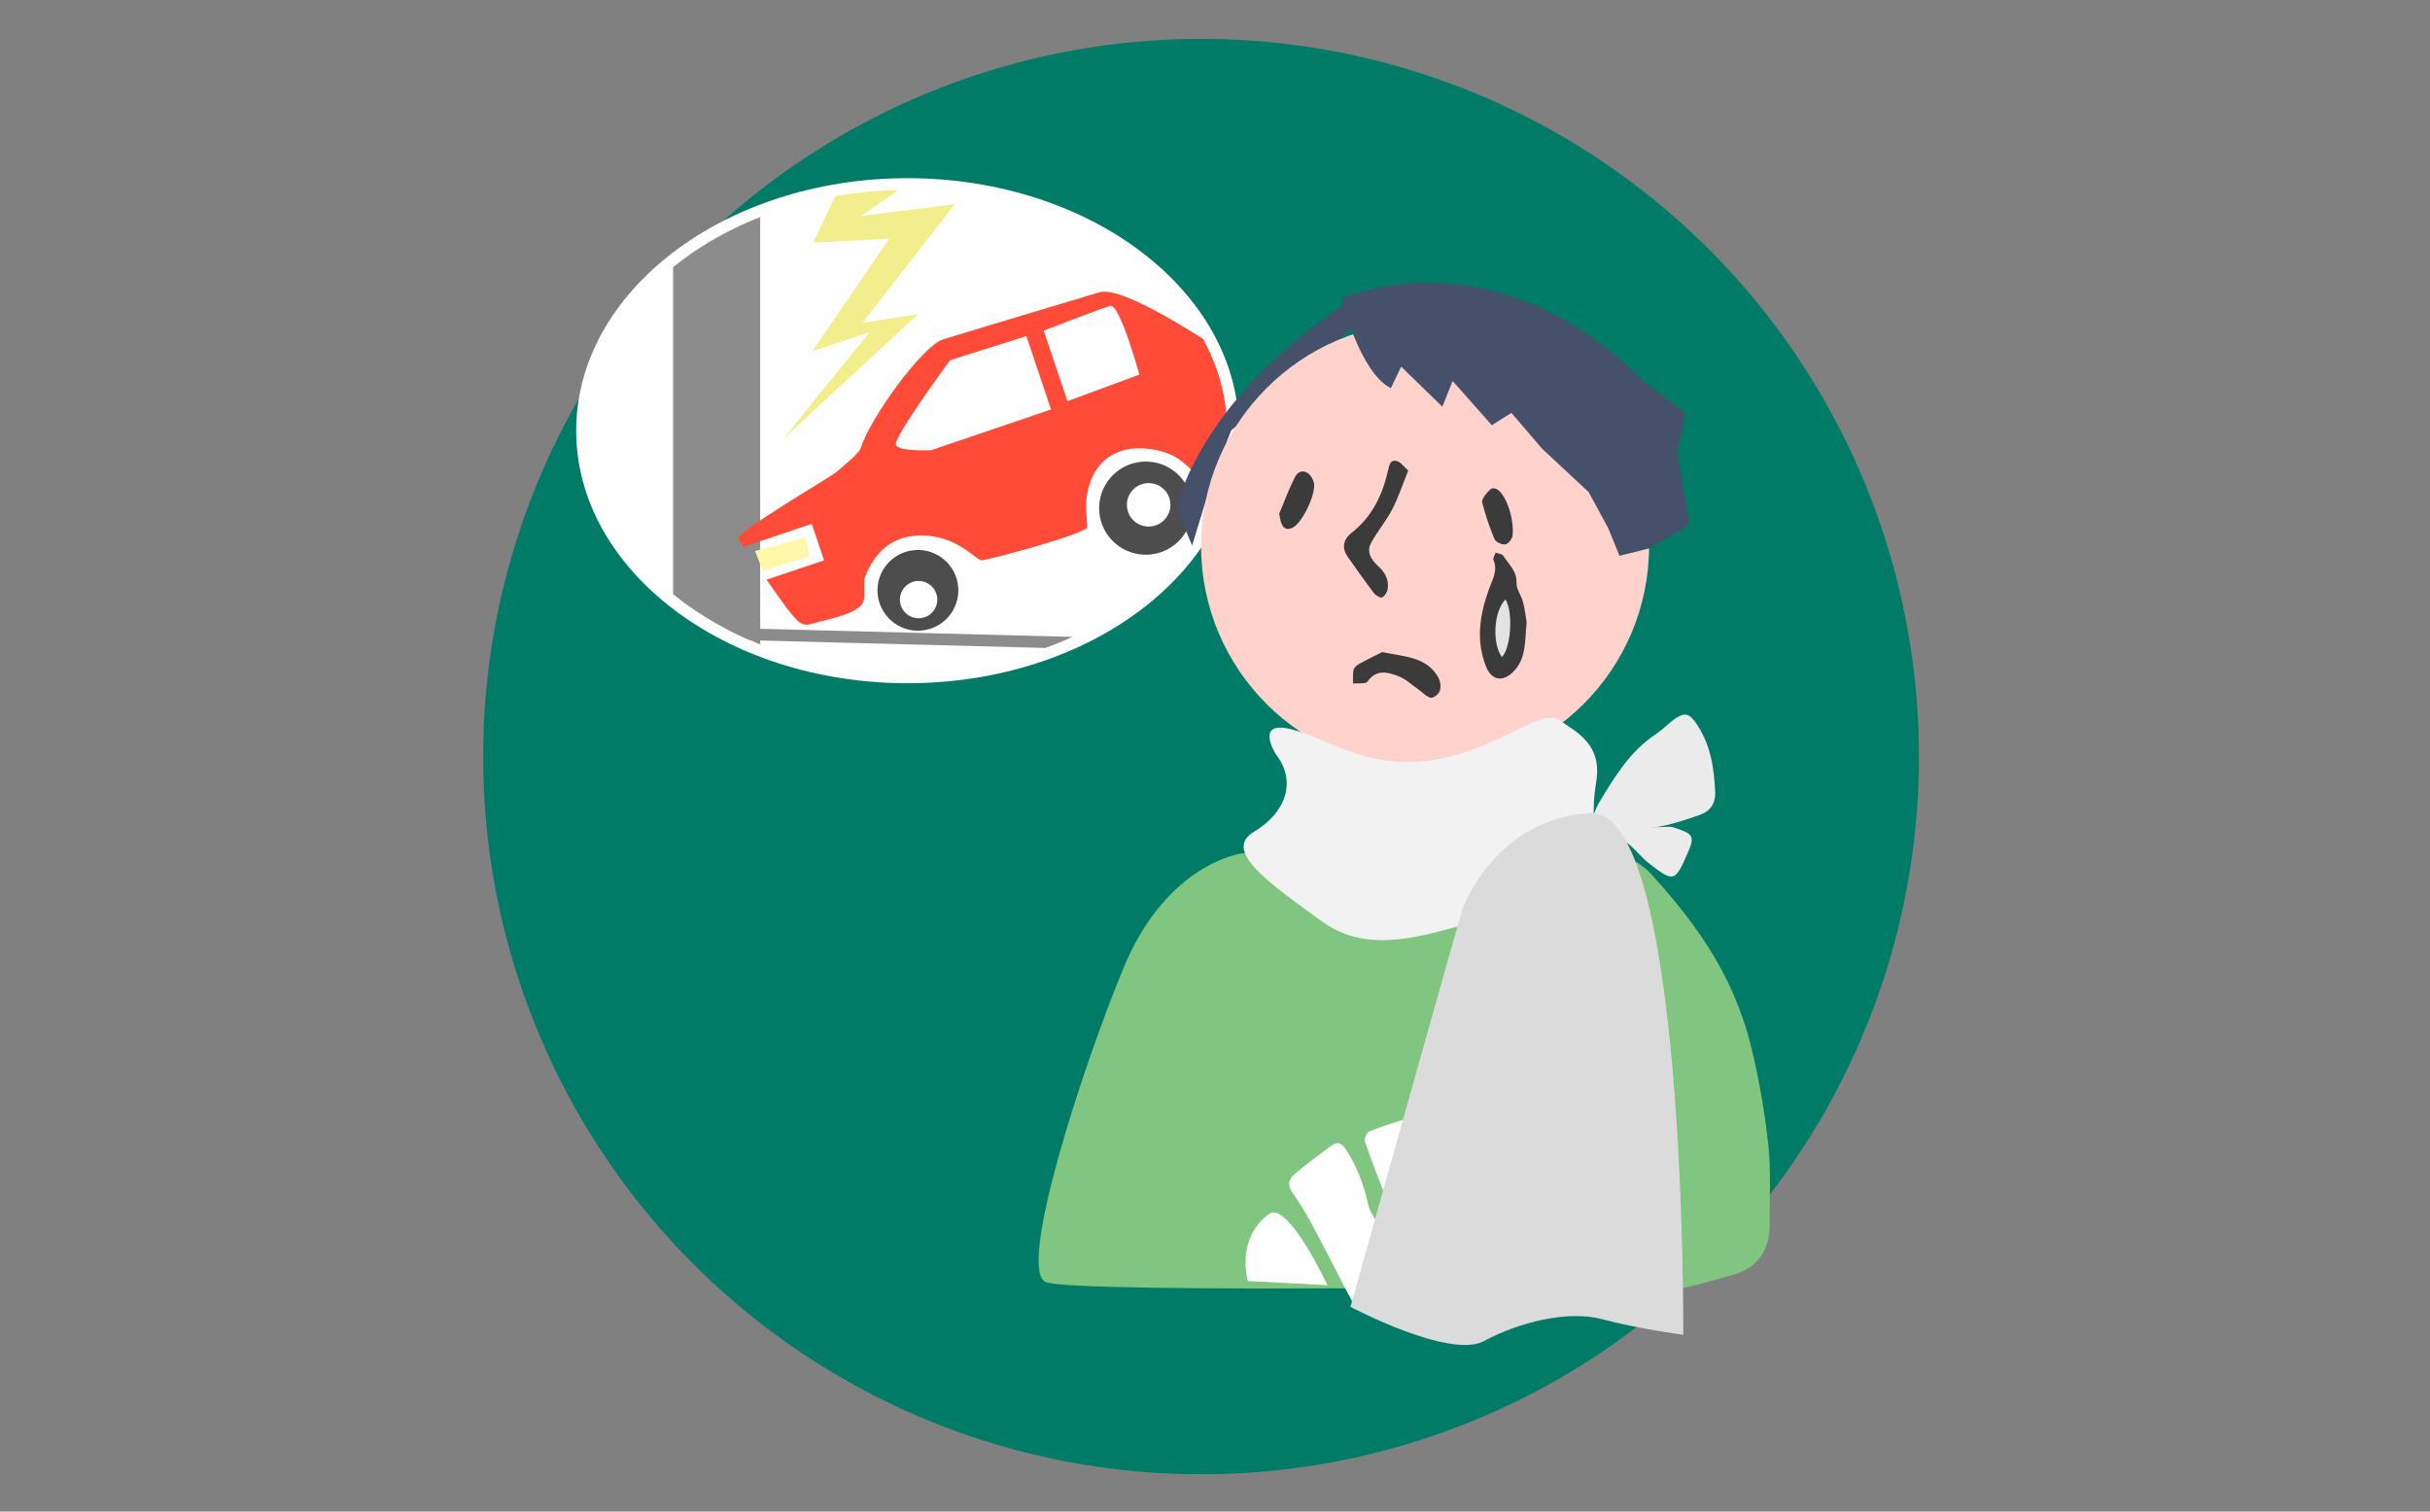 <?xml version="1.0" encoding="utf-8"?>
<!-- Generator: Adobe Illustrator 16.0.0, SVG Export Plug-In . SVG Version: 6.00 Build 0)  -->
<!DOCTYPE svg PUBLIC "-//W3C//DTD SVG 1.1//EN" "http://www.w3.org/Graphics/SVG/1.1/DTD/svg11.dtd">
<svg version="1.1" xmlns="http://www.w3.org/2000/svg" xmlns:xlink="http://www.w3.org/1999/xlink" x="0px" y="0px" width="450px"
	 height="280px" viewBox="0 0 450 280" enable-background="new 0 0 450 280" xml:space="preserve">
<rect x="0" y="0" width="450" height="280" fill="#808080" stroke="none"/>
<g id="Layer_2">
	<circle fill="#007B68" cx="222.417" cy="140.147" r="132.946"/>
</g>
<g id="Layer_4" display="none">
	<g display="inline">
		<path fill-rule="evenodd" clip-rule="evenodd" fill="#BFBFBF" d="M293.801,87.073c2.544-0.648,4.731-2.022,5.743-4.104
			c1.127-2.317,0.609-5.22-1.424-6.843c-3.236-2.583-7.558-0.541-11.257-1.265c-3.436-0.674-6.458,1.902-6.368,5.465
			C280.644,86.34,288.115,88.52,293.801,87.073z"/>
		<path fill-rule="evenodd" clip-rule="evenodd" fill="#BFBFBF" d="M297.836,52.559c-2.538-1.589-8.083-2.349-12.447-1.714
			c-2.072,0.301-3.879,0.918-4.971,1.909c-3.485,3.165-3.254,11.379,2.002,12.804c4.134,1.121,13.193,2.498,16.517-0.947
			C301.653,61.795,301.259,54.704,297.836,52.559z"/>
		<path fill-rule="evenodd" clip-rule="evenodd" fill="#BFBFBF" d="M284.386,45.237c5.889,1.094,11.547-0.855,13.74-6.796
			c1.274-3.453,0.738-7.526-3.804-9.214c-4.159-1.546-8.381-1.938-12.713-1.108c-3.279,0.627-5.207,4.861-5.416,8.931
			c-0.146,2.835,0.543,5.592,2.189,6.992C279.298,44.819,283.171,45.011,284.386,45.237z"/>
		<path fill-rule="evenodd" clip-rule="evenodd" fill="#BFBFBF" d="M157.344,156.519c-1.064-0.098-2.062-0.153-3.212-0.611
			c-2.875-1.144-4.461-1.917-7.59-1.716c-3.738,0.242-3.674,6.348-3.873,9.11c-0.271,3.799,0.446,7.701,4.427,9.198
			c3.158,1.188,7.036-0.213,9.629-2.09c3.465-2.512,3.268-5.029,4.432-8.711c0.946-2.988,0.738-4.429-2.393-4.999
			C158.268,156.608,157.799,156.561,157.344,156.519z"/>
		<path fill-rule="evenodd" clip-rule="evenodd" fill="#BFBFBF" d="M167.818,140.182c1.079-5.144-3.166-4.598-6.361-6.098
			c-3.352-1.574-5.33-3.941-8.887-0.296c-2.794,2.873-3.983,6.48-3.776,10.513c0.192,3.762,2.098,7.533,5.553,8.266
			c0.792,0.169,1.666,0.178,2.621-0.014C162.169,151.525,166.774,145.155,167.818,140.182z"/>
		<path fill-rule="evenodd" clip-rule="evenodd" fill="#BFBFBF" d="M163.304,91.089c-2.604,0.454-7.688-0.933-9.144,2.072
			c-1.253,2.587,1.314,7.961,2.501,10.397c2.706,5.542,10.039,4.735,14.198,1.479c3.442-2.69,3.622-6.578,3.973-10.532
			c-0.036-0.639-0.058-1.385-0.117-2.131c-0.303-3.724-1.697-4.496-5.192-3.13C167.512,90.032,165.423,90.72,163.304,91.089z"/>
		<path fill-rule="evenodd" clip-rule="evenodd" fill="#BFBFBF" d="M322.687,45.789c1.353,0.537,2.229-0.334,2.816-1.359
			c0.843-1.465,1.479-3.045,2.283-4.533c0.938-1.729,1.958-3.411,3.201-5.556c0.887-0.703,0.978,1.527,1.027,2.048
			c2.934,30.159,2.976,60.82,2.11,91.083c-0.32,11.244-0.498,22.45-0.404,33.699c0.013,1.708,0.304,5.62,0.304,7.329
			c-0.191,0.024-0.381,0.044-0.573,0.066c-1.069-1.375-2.417-4.976-3.507-6.332c-1.069-1.329-2.595-1.755-3.543-0.93
			c-1.221,1.061-0.852,2.213-0.112,3.429c1.342,2.202,2.663,4.418,3.955,6.649c1.199,2.067,2.719,4.359,4.646,5.81
			c0.888,0.667,1.88,0.576,2.867,0.079c2.457-1.234,4.173-3.533,5.689-5.749c1.528-2.235,3.405-4.471,4.679-6.853
			c0.734-1.376,0.103-3.309-1.195-3.896c-1.196-0.545-2.797,0.131-3.467,1.573c-0.796,1.7-3.461,5.008-4.096,6.582
			c-0.276-0.058-0.55-0.117-0.826-0.18c0-34.458,1.468-65.65,0.068-100.093c-0.42-10.348-1.204-22.589-1.69-32.933
			c-0.068-1.427,0.68-1.789,1.678-0.793c0.17,0.171,5.682,9.074,6.29,9.479c1.163,0.776,1.958,1.21,2.757,0
			c0.766-1.163,0.216-1.711-0.572-3.429c-3.049-6.653-9.939-14.323-10.891-15.184c-1.127-1.025-2.635-0.349-3.959,0.17
			C328.643,27.37,316.651,43.394,322.687,45.789z"/>
		<path fill-rule="evenodd" clip-rule="evenodd" fill="#BFBFBF" d="M296.101,96.132c-5.2,0.876-10.886-3.059-13.435,3.434
			c-1.135,2.892-2.034,7.954,0.291,10.434c3.833,4.086,16.652,3.062,18.699-2.536c0.557-1.516,0.844-3.269,0.791-4.941
			C302.331,98.751,300.489,95.392,296.101,96.132z"/>
		<path fill-rule="evenodd" clip-rule="evenodd" fill="#BFBFBF" d="M298.733,172.583c-4.077,0.594-12.836-0.997-13.615,4.785
			c-0.453,3.345,2.28,8.277,5.479,9.528c4.3,1.677,11.703,1.887,14.779-2.206c1.121-1.488,1.927-4.403,1.854-7.076
			c-0.059-2.18-0.706-4.197-2.243-5.143C303.261,171.407,300.558,172.317,298.733,172.583z"/>
		<path fill-rule="evenodd" clip-rule="evenodd" fill="#BFBFBF" d="M296.324,137.677c2.862-1.074,5.141-3.125,5.656-6.326
			c0.471-2.927,1.044-7.824-2.386-9.021c-3.033-1.058-6.198,0.863-9.285,0.479c-2.341-0.292-4.788-2.779-6.777-0.561
			c-3.412,3.796-3.368,12.961,1.63,15.208C288.241,138.836,292.74,139.026,296.324,137.677z"/>
		<path fill-rule="evenodd" clip-rule="evenodd" fill="#BFBFBF" d="M293.356,146.724c-3.929,0.479-8.051-2.062-9.713,2.801
			c-1.319,3.854-0.779,9.997,2.349,12.827c1.92,1.736,4.182,2.189,6.477,1.91c3.264-0.397,6.599-2.277,9.118-4.063
			c3.453-2.446,4.324-6.699,2.444-10.458C301.716,145.099,297.703,146.192,293.356,146.724z"/>
		<path fill-rule="evenodd" clip-rule="evenodd" fill="#BFBFBF" d="M153.954,47.061c0.138,0.002,0.281-0.003,0.427-0.015
			c2.661-0.21,6.587-2.648,8.252-4.325c2.44-2.457,4.539-8.391,1.93-11.318c-3.178-3.566-6.509-3.833-11.027-4.331
			c-2.028-0.224-7.032-0.767-8.899,0.021c-1.93,0.816-3.141,4.24-3.276,6.151C140.88,40.077,146.946,46.938,153.954,47.061z"/>
		<path fill-rule="evenodd" clip-rule="evenodd" fill="#BFBFBF" d="M122.638,170.196c0.165-1.919-5.087-1.393-4.964-1.398
			c0.223-0.529,9.628-13.447,12.27-19.295c10.258-22.716,13.612-49.78,9.169-74.16c-2.197-12.059-6.247-23.227-10.402-34.699
			c-0.255-0.705-1.571-3.644-0.988-4.065c-0.082,0.059,8.263,5.847,8.263,5.847c2.559-3.872-9.167-12.791-9.167-12.791
			c-5.524-3.955-8.936,3.073-10.867,7.639c-0.827,1.956-1.87,14.26,1.044,9.864c2.792-4.213,5.267-9.667,5.437-9.236
			c3.438,8.726,6.722,19.347,9.051,28.831c2.482,10.111,4.151,20.552,4.132,30.984c-0.01,6-0.501,11.984-1.651,17.879
			c-1.57,8.04-4.063,19.251-6.666,27.031c-2.306,6.896-11.107,19.568-13.063,22.47c-0.793-1.058-1.427-4.769-3.173-5.288
			c-1.746-0.521-3.685,15.222-3.332,15.346C112.226,176.739,122.737,171.851,122.638,170.196z"/>
		<path fill-rule="evenodd" clip-rule="evenodd" fill="#BFBFBF" d="M134.895,177.817c-1.063,1.518-1.525,3.126-1.521,4.709
			c0.016,7.311,9.96,14.033,16.211,8.229c2.179-2.031,4.193-3.998,5.005-6.952c0.224-0.812,0.75-1.546,0.93-2.362
			c0.264-1.193,0.783-2.596,0.396-3.608c-0.552-1.439-2.198-1.814-3.685-1.41c-3.623,0.983-6.8,0.53-9.573-2.228
			C140.604,172.151,136.016,176.221,134.895,177.817z"/>
		<path fill-rule="evenodd" clip-rule="evenodd" fill="#BFBFBF" d="M351.469,195.08c-0.819-2.116-2.036-3.949-3.519-5.659
			c-1.928-2.228-5.181-4.675-7.951-5.606c-2.667-0.897-12.898,2.974-15.684,4.506c-3.724,2.051-6.86,4.942-10.431,7.226
			c-5.776,3.691-11.064,2.775-17.452,2.037c-6.692-0.772-11.921-1.783-17.961-4.959c-5.882-3.092-12.768-6.085-19.442-3.593
			c-19.52,7.287-4.281,35.115-1.411,48.018c3.582,16.114,20.105,18.728,31.936,8.052c7.286-6.577,19.809,1.766,25.433,7.022
			c12.394,11.59,24.433-5.756,29.462-15.437c4.35-8.371,7.597-17.937,8.363-27.363C353.191,204.655,353.186,199.514,351.469,195.08z
			 M272.795,230.756c-3.275-1.95-4.365-7.781-4.538-12.157c-0.043-1.094-0.03-2.096,0.023-2.925
			c0.241-3.868,1.915-8.312,6.146-9.335c7.101-1.718,10.276,8.461,10.532,13.692C285.195,224.856,278.064,233.897,272.795,230.756z
			 M331.476,222.955c-1.15,3.054-3.34,6.58-6.209,8.301c-1.09,0.652-2.401,0.922-3.701,0.83c-2.46-0.176-4.876-1.648-5.647-4.271
			c-1.727-5.873,0.928-19.605,9.144-19.704C333.521,208.01,333.705,217.051,331.476,222.955z"/>
		<path fill-rule="evenodd" clip-rule="evenodd" fill="#BFBFBF" d="M162.358,67.971c-1.876,0.913-3.815,1.694-5.739,2.5
			c-2.555,1.068-4.593,1.21-5.141,4.232c-0.391,2.162,0.333,4.808,1.118,6.809c2.807,7.154,10.729,5.377,15.451,0.668
			c2.06-2.053,3.03-4.632,3.689-7.078c-0.152-1.47-0.123-2.679-0.418-3.804C170.437,67.96,165.775,66.307,162.358,67.971z"/>
		<path fill-rule="evenodd" clip-rule="evenodd" fill="#BFBFBF" d="M170.043,125.982c1.594-2.73,2.542-5.732,2.53-8.979
			c-0.015-3.351-1.392-4.916-4.779-4.992c-1.793-0.044-3.593,0.137-5.521,0.224c-3.758,0.17-4.767,1.226-5.899,4.74
			c-1.105,3.425-2.461,7.437,0.324,10.459C160.041,131.06,167.368,130.588,170.043,125.982z"/>
		<path fill-rule="evenodd" clip-rule="evenodd" fill="#BFBFBF" d="M156.089,50.232c-0.035,0.009-0.07,0.019-0.108,0.027
			c-2.436,0.58-7.706,0.059-8.88,2.536c-3.612,7.621,4.356,15.293,11.687,12.375c3.917-1.559,7.196-4.158,9.467-8.047
			c1.824-3.121,1.29-5.641-0.877-8.335C164.333,45.006,159.396,49.367,156.089,50.232z"/>
		<path fill-rule="evenodd" clip-rule="evenodd" fill="#BFBFBF" d="M185.51,189.609c-4.018-5.989-12.999-5.58-18.909-3.429
			c-5.005,1.822-8.907,5.489-13.164,8.548c-3.917,2.815-8.708,6.258-13.791,5.073c-5.576-1.302-11.015-6.172-15.211-9.862
			c-5.729-5.038-13.285-5.604-20.58-5.486c-4.796,0.077-10.102,1.744-13.324,5.419c-3.834,4.372-4.849,10.895-5.709,16.442
			c-1.119,7.222-1.562,14.909,1.129,21.842c2.11,5.437,5.396,10.647,10.503,13.694c4.357,2.603,11.41,4.391,16.098,1.416
			c2.563-1.626,4.797-3.696,7.171-5.574c2.589-2.048,4.799-3.921,8.189-4.206c3.769-0.318,7.572-0.373,11.288,0.43
			c9.973,2.158,13.729,12.747,22.642,16.47c7.709,3.219,15.663-2.69,18.866-9.521c2.183-4.653,4.601-9.172,6.313-14.032
			c2.441-6.925,4.074-14.188,3.696-21.241C190.417,200.048,188.877,194.633,185.51,189.609z M115.233,221.827
			c-2.486,2.084-6.731,5.281-9.677,2.089c-2.446-2.656-1.946-7.79-2.135-11.139c-0.01-0.184-0.018-0.371-0.024-0.566
			c-0.156-5.103,1.324-13.096,7.848-12.814c4.925,0.211,7.842,5.859,8.631,10.106C120.871,214.858,119.353,218.37,115.233,221.827z
			 M169.374,225.83c-1.561,1.615-4.486,3.07-7.114,3.15c-1.145,0.036-2.233-0.189-3.127-0.777c-3.603-2.356-3.416-8.547-2.982-12.29
			c0.516-4.458,2.904-8.507,7.028-10.396c3.662-1.675,7.453-0.66,9.292,3.204C174.792,213.606,173.095,221.976,169.374,225.83z"/>
	</g>
	<path display="inline" fill="#BFBFBF" d="M206.924,132.599l1.279,0.043l26.801,0.846c0,0,3.205,0.506,0-2.661
		c-3.206-3.166-4.871-5.575-4.871-5.575s6.281-0.633,8.334,0.889c2.053,1.521,7.563,6.968,7.563,6.968s2.179,1.393,2.179,3.042
		c0,1.643-1.922,3.167-1.922,3.167s-5.257,8.867-7.436,8.867c-2.182,0-7.182-0.507-7.182-0.507s3.972-7.472,4.358-7.982
		c0.386-0.508,0.129-0.504-1.41-0.633c-1.379-0.113-22.249,0.486-26.542,0.614c-0.494,0.013-0.77,0.02-0.77,0.02l-0.05-0.888
		l-0.285-5.32L206.924,132.599z"/>
</g>
<g id="Layer_5">
	<path fill="#FFFFFF" d="M168.065,126.558c-33.837,0-61.367-20.982-61.367-46.776c0-25.791,27.529-46.775,61.367-46.775
		c33.838,0,61.367,20.984,61.367,46.775C229.432,105.576,201.903,126.558,168.065,126.558z"/>
	<path fill="#FFFFFF" d="M168.065,35.181c-32.638,0-59.19,20.008-59.19,44.601c0,24.594,26.552,44.604,59.19,44.604
		c32.638,0,59.191-20.01,59.191-44.604C227.256,55.189,200.703,35.181,168.065,35.181z"/>
	<g>
		<defs>
			<path id="SVGID_1_" d="M168.065,35.181c-32.638,0-59.19,20.008-59.19,44.601c0,24.594,26.552,44.604,59.19,44.604
				c32.638,0,59.191-20.01,59.191-44.604C227.256,55.189,200.703,35.181,168.065,35.181z"/>
		</defs>
		<clipPath id="SVGID_2_">
			<use xlink:href="#SVGID_1_"  overflow="visible"/>
		</clipPath>
		<g clip-path="url(#SVGID_2_)">
			<path fill-rule="evenodd" clip-rule="evenodd" fill="#4D4D4D" d="M169.433,101.893c-4.125,0.304-7.221,3.89-6.917,8.007
				c0.305,4.119,3.896,7.211,8.021,6.907c4.125-0.305,7.221-3.891,6.917-8.008C177.148,104.68,173.559,101.588,169.433,101.893z
				 M170.367,114.513c-1.904,0.141-3.562-1.287-3.703-3.188c-0.141-1.901,1.289-3.557,3.193-3.698
				c1.904-0.139,3.561,1.289,3.702,3.189C173.7,112.719,172.271,114.373,170.367,114.513z"/>
			<path fill-rule="evenodd" clip-rule="evenodd" fill="#4D4D4D" d="M211.546,85.522c-4.76,0.352-8.333,4.489-7.981,9.24
				c0.35,4.752,4.494,8.319,9.254,7.97c4.759-0.351,8.332-4.488,7.98-9.242C220.45,88.739,216.305,85.171,211.546,85.522z
				 M213.011,97.525c-2.221,0.164-4.155-1.501-4.319-3.717c-0.164-2.218,1.503-4.147,3.725-4.312s4.154,1.501,4.319,3.717
				C216.9,95.431,215.233,97.363,213.011,97.525z"/>
			<polygon fill-rule="evenodd" clip-rule="evenodd" fill="#F3EE8C" points="160.572,23.897 150.586,44.944 164.655,44.232 
				150.434,65.065 160.998,61.552 145.009,81.337 170.038,58.168 159.718,59.8 176.819,37.829 159.438,40.004 182.245,24.268 			"/>
			<rect x="124.643" y="-6.829" fill-rule="evenodd" clip-rule="evenodd" fill="#8C8C8C" width="16.131" height="129.617"/>
			<path fill-rule="evenodd" clip-rule="evenodd" fill="#FF4B37" d="M231.503,79.96c-0.088-0.305-0.267-0.585-0.339-0.894
				c-0.414-1.765,15.535-10.219,13.524-9.937c-3.618,0.507-5.185-2.147-4.677-5.407c0.382-2.445-16.252,3.5-14.077,2.062
				c0.39-0.257-0.109-1.557-0.608-1.527c-0.552,0.034-17.043-11.506-21.766-10.107c-5.38,1.592-23.562,7.079-28.928,8.717
				c-3.747,1.145-13.525,14.591-15.209,20.06c-0.347,1.13-3.585,3.665-4.559,4.528c-0.973,0.863-18.888,11.332-18.18,12.352
				c0.187,0.267,0.549,0.791,1.022,1.476l12.619-4.24l2.278,6.755l-10.66,3.583c1.983,2.834,3.851,5.463,4.277,5.928
				c1.037,1.13,1.954,2.875,3.855,2.302c2.329-0.705,7.824-1.629,9.413-3.521c1.201-1.429,0.096-3.672,0.778-5.392
				c1.657-4.18,4.662-7.26,9.654-7.486c7.409-0.339,10.822,4.796,11.989,4.579c3.491-0.65,19.527-5.093,19.449-6.145
				c-0.068-0.914-0.265-3.743-0.221-4.433c0.507-7.869,6.014-11.617,13.727-9.664c7.314,1.85,5.527,8.165,13.612,3.215
				C233.239,83.849,233.166,85.624,231.503,79.96z M172.436,83.396c0,0-5.896,0.305-6.516-0.964
				c-0.62-1.267,10.017-15.707,10.017-15.707l14.137-4.457l4.555,13.583L172.436,83.396z M197.671,74.315l-4.385-13.071
				c0,0,10.483-4.056,12.286-4.582c1.801-0.527,5.412,12.731,5.412,12.731L197.671,74.315z"/>
			<polygon fill-rule="evenodd" clip-rule="evenodd" fill="#FFF8A8" points="139.814,102.067 149.168,99.61 149.907,103.052 
				141.291,105.754 			"/>
			
				<rect x="133.68" y="117.031" transform="matrix(1 0.026 -0.026 1 3.076 -4.215)" fill="#8C8C8C" width="65.138" height="2.174"/>
		</g>
	</g>
	<path fill-rule="evenodd" clip-rule="evenodd" fill="#45506B" d="M250.514,60.492c-0.191,0.571-22.506,19.234-22.506,19.234
		l-3.051,7.617l-4.196,13.712l-2.862-6.856c0,0,3.435-19.233,31.088-37.896L250.514,60.492z"/>
	<path fill-rule="evenodd" clip-rule="evenodd" fill="#80C580" d="M299.96,157.685c1.928,1.359,4.175,2.43,5.726,4.129
		c5.67,6.225,10.858,12.877,14.479,20.518c1.839,3.882,3.302,8.024,4.283,12.201c1.36,5.789,2.403,11.688,3.02,17.598
		c0.51,4.858,0.235,9.799,0.242,14.705c0.007,4.676-2.103,7.945-6.698,9.281c-3.912,1.136-7.85,2.206-11.827,3.067
		c-1.488,0.324-1.524-1.239-1.599-2.244c-0.219-2.992-0.209-6.002-0.515-8.979c-0.4-3.917-1.018-7.815-1.533-11.724
		c-0.375-2.828-0.781-5.656-1.098-8.495c-0.506-4.547-0.959-9.099-1.415-13.648c-0.453-4.497-0.835-9.003-1.339-13.493
		c-0.558-4.99-1.258-9.967-1.81-14.963c-0.271-2.455-0.343-4.929-0.504-7.394C299.567,158.059,299.764,157.872,299.96,157.685z"/>
	<g>
		<path fill-rule="evenodd" clip-rule="evenodd" fill="#1C1C1C" d="M226.751,76.488"/>
	</g>
	<path fill-rule="evenodd" clip-rule="evenodd" fill="#80C580" d="M229.918,158.096c0,0-13.827,1.727-21.891,21.283
		c-8.065,19.554-19.588,55.794-14.403,58.093c5.185,2.303,111.761,0.576,111.761,0.576l-23.044-84.554L229.918,158.096z"/>
	<ellipse fill-rule="evenodd" clip-rule="evenodd" fill="#FFD2CC" cx="263.907" cy="101.15" rx="41.478" ry="41.415"/>
	<path fill-rule="evenodd" clip-rule="evenodd" fill="#3B3B3B" d="M282.712,115.304c-0.158-0.937-0.309-2.384-0.667-3.78
		c-0.311-1.214-1.255-2.385-1.21-3.55c0.086-2.222-1.46-3.452-2.443-5.02c-0.225-0.356-0.936-0.409-1.421-0.602
		c-0.148,0.455-0.54,1.009-0.401,1.346c0.837,2.033-0.196,3.652-0.848,5.461c-1.688,4.683-2.452,9.469-0.526,14.318
		c1.024,2.571,3.096,2.921,5.053,0.951C282.681,121.98,282.35,118.82,282.712,115.304z M260.781,87.166
		c-0.752-0.665-1.313-1.494-2.064-1.742c-1.113-0.368-1.406,0.508-1.627,1.524c-1.008,4.637-2.967,8.745-6.815,11.778
		c-1.591,1.25-1.805,2.835-0.723,4.382c1.594,2.273,3.193,4.542,4.871,6.752c0.332,0.438,1.199,0.951,1.525,0.799
		c0.493-0.229,0.947-0.98,1.03-1.563c0.24-1.688-0.461-3.036-1.738-4.204c-1.263-1.151-2.279-2.63-1.313-4.377
		c1.18-2.133,2.787-4.038,3.909-6.198C258.964,92.147,259.721,89.784,260.781,87.166z M255.98,120.791
		c-1.118,0.562-2.639,1.285-4.112,2.094c-0.479,0.262-1.071,0.689-1.188,1.148c-0.207,0.818-0.094,1.717-0.112,2.584
		c0.923-0.105,2.34,0.13,2.687-0.373c1.61-2.342,3.708-1.717,5.629-1.027c1.394,0.499,2.554,1.644,3.808,2.514
		c0.755,0.524,1.433,1.326,2.257,1.519c0.463,0.108,1.468-0.661,1.666-1.232c0.247-0.708,0.155-1.748-0.208-2.421
		C264.287,121.659,260.216,121.681,255.98,120.791z M276.078,90.573c-0.524,0.431-1.773,1.847-1.609,2.479
		c0.6,2.321,1.368,4.615,2.299,6.824c0.226,0.539,1.349,1.042,1.983,0.964c0.522-0.064,1.257-0.973,1.342-1.584
		C280.567,95.783,278.241,89.491,276.078,90.573z M236.896,95.145c0.305,2.458,1.018,3.292,2.481,2.597
		c1.8-0.856,4.421-6.389,3.931-8.327c-0.076-0.306-0.202-0.609-0.356-0.886c-0.823-1.482-2.384-1.645-3.15-0.151
		C238.685,90.557,237.851,92.882,236.896,95.145z"/>
	<path fill-rule="evenodd" clip-rule="evenodd" fill="#EBEBEB" d="M294.028,153.775c0.786-1.911,1.292-3.785,2.26-5.381
		c2.808-4.634,5.64-9.28,10.327-12.386c1.359-0.901,2.479-2.17,3.851-3.053c1.646-1.063,2.482-0.638,3.602,0.977
		c2.658,3.831,3.342,8.133,3.554,12.66c0.109,2.368-1.015,3.728-2.911,4.384c-2.873,0.997-5.824,1.987-8.817,2.359
		C302.132,153.803,298.293,153.649,294.028,153.775z"/>
	<path fill-rule="evenodd" clip-rule="evenodd" fill="#FFFFFF" d="M255.521,227.673c-0.628,2.065-1.07,4.001-1.809,5.813
		c-0.785,1.92-1.066,3.77-0.351,5.749c0.236,0.651,0.461,1.387,0.387,2.049c-0.07,0.631-0.538,1.219-0.832,1.827
		c-0.673-0.327-1.684-0.479-1.972-1.013c-2.63-4.891-5.09-9.87-7.699-14.771c-1.188-2.231-2.5-4.411-3.951-6.477
		c-0.974-1.387-0.557-2.507,0.423-3.34c2.222-1.892,4.573-3.633,6.934-5.352c0.881-0.642,1.707-0.511,2.42,0.536
		c2.218,3.273,3.532,6.874,4.371,10.704c0.192,0.887,0.807,1.683,1.223,2.522C254.957,226.513,255.244,227.106,255.521,227.673z"/>
	<path fill-rule="evenodd" clip-rule="evenodd" fill="#EBEBEB" d="M297.952,153.543c0.921-0.125,1.342-0.223,1.764-0.233
		c2.551-0.049,5.101-0.086,7.65-0.111c0.894-0.007,1.859-0.174,2.668,0.1c3.438,1.158,3.895,1.504,2.552,4.6
		c-2.401,5.535-2.646,5.614-7.278,1.975c-1.238-0.973-2.23-2.252-3.423-3.29C300.76,155.598,299.523,154.743,297.952,153.543z"/>
	<path fill-rule="evenodd" clip-rule="evenodd" fill="#FFFFFF" d="M256.796,222.292c-1.352-3.566-2.793-7.207-4.062-10.904
		c-0.161-0.478,0.414-1.644,0.908-1.841c2.473-0.978,5.02-1.773,7.566-2.56c1.171-0.36,1.392,0.405,1.076,1.287
		c-0.771,2.148-1.618,4.27-2.452,6.394C258.815,217.247,257.781,219.82,256.796,222.292z"/>
	<path fill-rule="evenodd" clip-rule="evenodd" fill="#E3E3E3" d="M278.795,111.039c-2.163,2.117-2.537,8.097-0.667,10.673
		C279.831,119.975,280.246,113.353,278.795,111.039z"/>
	<path fill-rule="evenodd" clip-rule="evenodd" fill="#45506B" d="M248.412,55.152c0,0,3.243,13.71,9.155,16.758l1.906-3.999
		l7.63,7.427l1.906-4.762l7.25,8.189l3.624-2.285l5.721,6.666l8.583,7.999l3.624,6.666l2.099,5.14l5.34-1.332l7.63-4.38l-2.29-13.33
		l1.526-7.428c0,0-7.056-5.332-8.011-6.093C303.151,69.625,280.645,44.106,248.412,55.152z"/>
	<path fill-rule="evenodd" clip-rule="evenodd" fill="#F2F2F2" d="M236.253,139.687c0,0-4.031-6.325,2.883-4.598
		c6.911,1.723,13.825,7.479,25.923,5.751c12.098-1.726,20.163-9.781,23.619-7.478c3.458,2.3,8.064,4.603,6.914,11.504
		c-1.153,6.901,0,12.08,1.729,14.956c1.727,2.874-8.643,8.05-19.013,9.775c-10.369,1.727-23.042,8.629-33.411,1.149
		c-10.369-7.478-18.436-13.228-12.675-16.676C237.982,150.618,240.287,144.866,236.253,139.687z"/>
	<path fill-rule="evenodd" clip-rule="evenodd" fill="#DBDBDB" d="M270.818,168.449c-0.576,1.726-20.738,73.625-20.738,73.625
		s18.436,9.777,24.771,6.328c6.336-3.452,15.555-5.752,21.891-4.029c6.339,1.727,14.979,2.88,14.979,2.88
		s0.576-97.785-17.283-96.635C276.58,151.768,270.818,168.449,270.818,168.449z"/>
	<path fill-rule="evenodd" clip-rule="evenodd" fill="#FFFFFF" d="M234.96,224.899c3.511-2.63,10.862,13.169,10.862,13.169
		l-14.742-0.775C231.08,237.293,228.753,229.549,234.96,224.899z"/>
</g>
<g id="Layer_1" display="none">
	<path display="inline" fill-rule="evenodd" clip-rule="evenodd" fill="#737373" d="M196.351,235.763c0,0-1.482,6.671,1.482,7.045
		c2.967,0.37,7.046,1.11,9.639,0.742c2.597-0.372,5.191-2.227,8.159-1.116c2.964,1.116,7.044-1.11,5.561-2.965
		c-1.483-1.852-7.414-5.933-9.64-5.933C209.327,233.536,196.351,235.763,196.351,235.763z"/>
	<path display="inline" fill-rule="evenodd" clip-rule="evenodd" fill="#737373" d="M185.229,235.019c0,0,9.268,1.114,10.381,4.45
		c1.112,3.339,2.966,5.191,0.37,5.191c-2.594,0-7.044-1.482-9.639-1.11c-2.595,0.368-6.674,1.854-8.527,1.484
		c-1.855-0.374-11.495-4.453-11.495-4.453l1.855-7.417L185.229,235.019z"/>
	<polygon display="inline" fill-rule="evenodd" clip-rule="evenodd" fill="#363636" points="213.034,199.059 216.371,235.763 
		194.868,236.503 193.015,198.687 	"/>
	<polygon display="inline" fill-rule="evenodd" clip-rule="evenodd" fill="#363636" points="190.417,194.608 191.161,236.503 
		168.173,234.28 171.139,196.09 	"/>
	<path display="inline" fill-rule="evenodd" clip-rule="evenodd" fill="#FFD2CC" d="M347.253,206.841c0,0,0.74,27.069-3.338,27.439
		c-4.078,0.368-7.413-1.854-7.413-1.854l0.739-12.236v-13.349H347.253z"/>
	<path display="inline" fill-rule="evenodd" clip-rule="evenodd" fill="#B8B8B8" d="M270.13,210.182v50.054
		c0,0,0.745,7.414,5.937,7.414c5.186,0,8.156-1.854,8.156-7.048s0-51.537,0-51.537L270.13,210.182z"/>
	<path display="inline" fill-rule="evenodd" clip-rule="evenodd" fill="#B8B8B8" d="M328.343,198.687v50.051
		c0,0,0.741,7.417,5.934,7.417c5.188,0,8.153-1.852,8.153-7.043c0-5.193,0-51.539,0-51.539L328.343,198.687z"/>
	<path display="inline" fill-rule="evenodd" clip-rule="evenodd" fill="#FAFFA2" d="M186.394,186.448L282,187.475l71.82-1.767
		l3.071,0.374v22.747c0,0-1.846,3.236-4.185,3.236c-2.344,0-80.459,0-80.459,0l-87.391-1.519L186.394,186.448z"/>
	<path display="inline" fill-rule="evenodd" clip-rule="evenodd" fill="#B8B8B8" d="M109.592,220.932v28.92
		c0,0,0.742,7.411,5.933,7.411s8.156-1.854,8.156-7.041c0-5.188,0-30.402,0-30.402L109.592,220.932z"/>
	<path display="inline" fill-rule="evenodd" clip-rule="evenodd" fill="#B8B8B8" d="M168.915,210.919v28.923
		c0,0,0.605,7.415,4.84,7.415c4.234,0,6.652-1.853,6.652-7.046c0-5.192,0-30.404,0-30.404L168.915,210.919z"/>
	<path display="inline" fill-rule="evenodd" clip-rule="evenodd" fill="#FFD2CC" d="M255.674,192.756c0,0-4.449,27.434-3.707,38.184
		c0.739,10.756,0.739,21.879,3.333,21.509c2.6-0.37,7.05,2.225,7.79-2.597c0.738-4.817,2.223-6.674,2.223-5.191
		c0,1.48,1.703,1.484,1.962,0c0.264-1.482-0.106-10.012-2.704-14.459l8.901-34.851L255.674,192.756z"/>
	<path display="inline" fill-rule="evenodd" clip-rule="evenodd" fill="#FFD2CC" d="M235.653,120.205l4.817,29.663
		c0,0,10.011,8.154,13.72,7.784s13.348-2.225,13.348-2.225s-4.08-2.592-7.414-4.076c-3.338-1.483-9.643-2.968-10.013-5.935
		c-0.373-2.963-1.483-24.842-1.483-24.842L235.653,120.205z"/>
	<path display="inline" fill-rule="evenodd" clip-rule="evenodd" fill="#363636" d="M201.541,86.098
		c0,0-29.883,32.827-34.961,68.319l19.761-1.212l16.97-41.871c0,0-1.724-12.442-0.079-12.166c1.647,0.276,3.87,19.926,8.32,24.747
		c0,0,9.64,4.078,20.392-0.741l-9.99-22.725c0,0,4.045,0.223,4.422,1.464c0.379,1.24,3.988,11.166,3.988,11.166l2.565-6.355
		l1.24,4.955l0.737,10.383l15.574-0.37l-5.188-32.628L201.541,86.098z"/>
	<path display="inline" fill-rule="evenodd" clip-rule="evenodd" fill="#363636" d="M191.161,154.317
		c0,0,12.772-37.086,14.172-38.011c0,0,0.216,10.898,6.554,13.331l7.452,28.016C219.339,157.652,193.755,158.022,191.161,154.317z"
		/>
	
		<ellipse display="inline" fill-rule="evenodd" clip-rule="evenodd" fill="#FFD2CC" cx="225.271" cy="67.004" rx="32.256" ry="29.847"/>
	<path display="inline" fill-rule="evenodd" clip-rule="evenodd" fill="#3B3B3B" d="M241.214,46.796
		c-1.484,0-19.651,15.942-19.651,15.942l-2.967-9.27l-8.155,5.561c0,0-9.641,7.785-8.157,18.17l-5.562-5.562
		c0,0-11.493,4.076-12.977-11.864c0,0,4.819,2.225,5.933-2.966c1.111-5.192,11.122-38.931,35.223-35.593
		c24.102,3.337,25.951,10.011,32.253,24.471c6.305,14.458,0.746,24.468,7.789,25.952c7.044,1.483,1.482,0.74,1.482,0.74
		l-8.155,1.484l-4.079-17.425L241.214,46.796z"/>
	<path display="inline" fill-rule="evenodd" clip-rule="evenodd" fill="#4A4A4A" d="M226.892,92.738
		c-5.321,0.438-9.518-1.894-13.272-5.271c-0.978-0.876-1.543-2.189-0.554-3.286c0.583-0.645,1.741-0.85,2.681-1.052
		c0.328-0.069,0.927,0.377,1.158,0.743c2.804,4.434,7.251,4.509,11.734,4.464c0.979-0.01,1.952-0.241,2.931-0.306
		c1.226-0.083,2.05,0.462,2.182,1.736c0.133,1.281-0.493,2.233-1.728,2.452C230.338,92.517,228.603,92.576,226.892,92.738z"/>
	<path display="inline" fill-rule="evenodd" clip-rule="evenodd" fill="#4A4A4A" d="M229.983,68.344c0.18-0.372,0.374-1.409,1-1.911
		c0.663-0.532,1.869-0.929,2.584-0.675c0.541,0.193,0.978,1.508,0.953,2.31c-0.08,3.156,0.156,6.215,1.503,9.13
		c1.021,2.209,0.499,3.533-1.746,4.603c-1.438,0.684-2.849,1.549-4.373,1.907c-0.922,0.215-2.265-0.107-2.993-0.708
		c-0.638-0.526,0.704-2.518,1.837-2.874c2.568-0.804,2.808-1.296,2.349-3.958C230.677,73.75,230.397,71.306,229.983,68.344z"/>
	<path display="inline" fill-rule="evenodd" clip-rule="evenodd" fill="#4A4A4A" d="M220.163,69.191
		c-0.677,2.237-1.11,4.179-2.947,5.294c-1.464,0.885-3.255-0.113-2.943-1.775c0.293-1.578,0.977-3.169,1.86-4.506
		c0.365-0.557,1.748-0.756,2.57-0.598C219.3,67.72,219.73,68.687,220.163,69.191z"/>
	<path display="inline" fill-rule="evenodd" clip-rule="evenodd" fill="#4A4A4A" d="M241.643,71.852
		c0.084-0.333,0.091-1.311,0.559-1.959c0.547-0.762,1.579-1.802,2.246-1.703c0.874,0.129,1.908,1.118,2.315,1.995
		c0.693,1.479-0.904,4.453-2.434,5.078C242.785,75.892,241.578,74.606,241.643,71.852z"/>
	<path display="inline" fill-rule="evenodd" clip-rule="evenodd" fill="#8A7F66" d="M210.34,156.976l66.346-1.422l52.646,7.414
		c0,0,14.828,10.382,15.941,12.608c1.112,2.223,6.426,10.506,6.426,10.506h-18.906c0,0-5.683,1.729-7.91,3.209
		c-2.223,1.482-41.155,2.227-41.155,2.227l-9.018,8.768l-25.094-4.691c0,0,11.028-23.1,24.238-27.494c0,0-3.637-0.572-4.833,0.555
		c-1.198,1.123-7.91,1.482-17.797,18.908l-47.457-0.248l-7.416,0.248C196.352,187.562,198.125,162.104,210.34,156.976z"/>
	<path display="inline" fill-rule="evenodd" clip-rule="evenodd" fill="#FFFFFF" d="M277.273,170.357c0,0,44.025-4.672,53.296-1.333
		c0,0,10.07,20.466-1.452,22.282c-11.525,1.819-55.277,2.927-54.906-0.777c0.369-3.711-0.371-11.497-0.371-11.497
		s-5.932-8.153-2.595-8.153C274.58,170.879,277.273,170.357,277.273,170.357z"/>
	<path display="inline" fill-rule="evenodd" clip-rule="evenodd" fill="#FFD2CC" d="M272.357,150.484
		c0-16.382,13.279-29.658,29.662-29.658c16.382,0,29.659,13.276,29.659,29.658c0,16.383-13.277,29.663-29.659,29.663
		C285.637,180.147,272.357,166.867,272.357,150.484z"/>
	<path display="inline" fill-rule="evenodd" clip-rule="evenodd" fill="#AAD9D9" d="M128.501,151.972l88.366,0.985
		c0,0,4.201,3.955,1.729,3.955c-0.246,0-20.02,13.225-20.763,21.753c-0.74,8.527-3.337,42.641-3.337,42.641
		s-4.079,4.816-6.673,5.557c-2.595,0.742-93.803-4.446-93.803-4.446s-3.708,0-2.596-8.158c1.113-8.155,16.685-43.751,30.032-60.062
		C121.456,154.195,122.94,151.972,128.501,151.972z"/>
	<path display="inline" fill-rule="evenodd" clip-rule="evenodd" fill="#4A4A4A" d="M306.014,152.333
		c0.24-1.354,0.554-2.425,2.075-2.585c1.369-0.142,1.943,0.411,2.309,1.733c0.731,2.635,1.728,5.195,2.525,7.815
		c0.137,0.443,0.018,1.229-0.293,1.505c-1.771,1.556-3.561,3.12-5.519,4.409c-0.494,0.321-1.641-0.352-2.486-0.57
		c0.219-0.706,0.436-1.415,0.663-2.121c0.018-0.051,0.081-0.093,0.129-0.126c2.932-1.975,2.844-4.552,1.539-7.42
		C306.549,154.089,306.296,153.136,306.014,152.333z"/>
	<path display="inline" fill-rule="evenodd" clip-rule="evenodd" fill="#4A4A4A" d="M306.014,173.902
		c-2.231,0-4.469,0.067-6.695-0.031c-1.024-0.042-2.039-0.392-3.053-0.627c-1.616-0.374-1.744-1.566-1.493-2.889
		c0.285-1.52,1.335-1.98,2.752-1.756c1.14,0.182,2.272,0.41,3.398,0.656c1.666,0.364,3.153-0.002,4.759-0.597
		c2.46-0.911,4.38,0.988,3.773,3.458C309.12,173.474,308.35,173.848,306.014,173.902z"/>
	<path display="inline" fill-rule="evenodd" clip-rule="evenodd" fill="#4A4A4A" d="M294.823,154.275
		c0.351,0.328,1.173,0.729,1.339,1.316c0.275,0.976,0.56,2.378,0.075,3.06c-1.316,1.871-3.588,2.293-5.723,2.484
		c-1.636,0.146-3.029-2.358-1.915-3.467C290.177,156.104,291.966,154.616,294.823,154.275z"/>
	<path display="inline" fill-rule="evenodd" clip-rule="evenodd" fill="#4A4A4A" d="M316.785,154.638
		c-0.029-1.447,1.116-2.671,2.486-2.658c1.539,0.013,3.61,2.517,3.634,4.493c0.018,1.519-1.249,1.729-2.314,1.88
		C319.213,158.552,316.814,156.104,316.785,154.638z"/>
	<path display="inline" fill-rule="evenodd" clip-rule="evenodd" fill="#FFD2CC" d="M213.406,124.038c0,0,7.321,35.172,16.731,35.7
		c9.413,0.529,9.468,0.956,13.665-1.306c4.196-2.261,7.347-3.955,7.347-3.955s1.035-3.585-3.8-3.404
		c-4.833,0.188-5.419-1.467-8.686-3.637c-3.265-2.175-8.451-23.398-8.451-23.398S220.154,127.657,213.406,124.038z"/>
	<path display="inline" fill-rule="evenodd" clip-rule="evenodd" fill="#454545" d="M303.873,131.578
		c0,0-7.417,18.907-24.475,20.022c0,0-2.592,11.864-1.479,17.055c0.713,3.32-7.415-4.45-7.415-4.45l-1.853-7.044
		c0,0-11.125-15.942,5.188-29.663c0,0,13.349-14.46,25.212-13.716c11.863,0.741,19.278,1.854,24.839,7.786
		c5.562,5.93,18.539,27.064,5.193,42.637c0,0,7.044-19.648-5.561-31.884C323.523,132.32,326.489,151.227,303.873,131.578z"/>
	<circle display="inline" fill-rule="evenodd" clip-rule="evenodd" fill="#CFCFCF" cx="205.992" cy="132.32" r="2.086"/>
	<path display="inline" fill-rule="evenodd" clip-rule="evenodd" fill="#CFCFCF" d="M199.318,146.038
		c0-1.228,0.994-2.229,2.223-2.229s2.226,1.001,2.226,2.229c0,1.226-0.998,2.224-2.226,2.224S199.318,147.264,199.318,146.038z"/>
</g>
<g id="Layer_3" display="none">
	<path display="inline" fill-rule="evenodd" clip-rule="evenodd" fill="#FFD8CD" d="M273.992,143.176c0,0,21.987,0,27.16-1.94
		c5.176-1.942,4.528-34.923,4.528-34.923s0,2.588-5.82,0c-5.821-2.587-9.053-7.114-9.053-9.7c0-2.588,1.293-9.054,4.526-10.995
		c3.233-1.94,5.818-4.526,9.053-4.526s8.409-1.294,10.35-0.647c1.941,0.647,4.527,6.467,4.527,6.467v10.994l-1.941,8.408
		c0,0,10.995,42.684-17.462,52.384c-28.456,9.7-28.456,9.7-28.456,9.7L273.992,143.176z"/>
	<path display="inline" fill-rule="evenodd" clip-rule="evenodd" fill="#FFD8CD" d="M159.024,143.823c0,0-10.35-0.647-15.523-2.588
		c-5.173-1.942-4.527-34.923-4.527-34.923s0,2.588,5.821,0c5.82-2.587,9.056-7.114,9.056-9.7c0-2.588-1.296-9.054-4.529-10.995
		c-3.233-1.94-5.821-4.526-9.054-4.526c-3.234,0-8.408-1.294-10.347-0.647c-1.941,0.647-4.527,6.467-4.527,6.467v10.994l1.939,8.408
		c0,0-10.993,42.684,17.462,52.384c28.457,9.7,28.457,9.7,28.457,9.7L159.024,143.823z"/>
	<path display="inline" fill-rule="evenodd" clip-rule="evenodd" fill="#CF87C3" d="M245.535,144.47l31.043-4.528l7.761,31.045
		c0,0-18.107,0-20.048,0.645c-1.939,0.647-12.287,0.647-12.287,0.647l4.524,65.319h-75.665l5.821-40.098
		c0,0,2.588-25.222,1.294-25.222c-5.528,0-36.218,4.526-36.218,4.526l6.467-38.804l42.038,5.422L245.535,144.47z"/>
	<path display="inline" fill-rule="evenodd" clip-rule="evenodd" fill="#FFD8CD" d="M184.096,109.547
		c0-20.359,16.505-36.864,36.864-36.864c20.357,0,36.861,16.505,36.861,36.864c0,20.356-16.504,36.862-36.861,36.862
		C200.601,146.409,184.096,129.904,184.096,109.547z"/>
	<path display="inline" fill-rule="evenodd" clip-rule="evenodd" fill="#4A4A4A" d="M235.188,75.269
		c0,0-12.936,12.936-29.103,14.875l1.293-7.113c0,0-7.114,6.467-9.701,11.64c-2.588,5.174-13.581,30.396-13.581,30.396
		s-8.41-8.41-5.174-27.163c3.233-18.754,24.366-43.331,61.009-31.043c36.645,12.289,21.771,58.852,15.303,62.087
		C255.236,128.948,266.878,97.905,235.188,75.269z"/>
	<path display="inline" fill-rule="evenodd" clip-rule="evenodd" fill="#4A4A4A" d="M222.715,134.121
		c3.819-0.512,7.7-0.908,10.484-4.167c0.404-0.472,0.971-1.053,1.514-1.107c0.81-0.082,1.888,0.016,2.42,0.504
		c0.373,0.34,0.199,1.529-0.051,2.223c-0.219,0.609-0.824,1.126-1.354,1.575c-3.081,2.615-6.801,4.019-10.638,4.825
		c-3.382,0.714-6.551-0.552-9.608-2.166c-3.374-1.781-5.99-4.161-7.924-7.463c-0.814-1.391-1.911-2.659-0.514-4.018
		c1.222-1.188,3.512,0.796,4.148,2.604c0.887,2.524,3.36,3.96,5.113,5.703C218.055,134.375,220.216,134.147,222.715,134.121z"/>
	<path display="inline" fill-rule="evenodd" clip-rule="evenodd" fill="#4A4A4A" d="M226.596,119.723
		c-0.665-0.061-1.007-0.024-1.295-0.137c-0.596-0.232-1.159-0.542-1.735-0.817c0.464-0.479,0.839-1.177,1.404-1.392
		c3.706-1.42,3.829-4.038,3.035-7.062c-0.921-3.505-1.652-7.073-2.193-10.654c-0.176-1.169,0.331-2.549,0.869-3.669
		c0.253-0.526,1.351-0.952,2-0.876c0.444,0.052,1.16,1.107,1.091,1.627c-0.62,4.71,0.547,9.131,1.956,13.529
		c0.062,0.182,0.099,0.372,0.146,0.557c0.279,1.106,1.152,2.611,0.728,3.246c-1.348,2.017-3.147,3.742-4.857,5.499
		C227.471,119.852,226.764,119.705,226.596,119.723z"/>
	<path display="inline" fill-rule="evenodd" clip-rule="evenodd" fill="#4A4A4A" d="M244.163,106.671
		c-0.171,1.609-0.228,3.243-0.568,4.816c-0.105,0.492-1.019,1.208-1.462,1.145c-0.713-0.104-1.826-0.68-1.927-1.216
		c-0.369-1.963-0.54-3.995-0.49-5.994c0.035-1.256,0.502-2.602,2.292-2.423c1.928,0.192,2.052,1.6,2.049,3.084
		c0,0.191-0.023,0.381-0.037,0.572C244.067,106.662,244.116,106.665,244.163,106.671z"/>
	<path display="inline" fill-rule="evenodd" clip-rule="evenodd" fill="#4A4A4A" d="M205.555,108.92
		c0.359-1.839,0.495-3.196,0.911-4.458c0.439-1.334,1.595-1.632,2.814-1.127c1.074,0.445,2.417,0.805,1.942,2.534
		c-0.455,1.648-0.864,3.307-1.255,4.972c-0.365,1.542-1.772,2.115-2.819,0.947C206.343,110.893,205.941,109.641,205.555,108.92z"/>
	<path display="inline" fill-rule="evenodd" clip-rule="evenodd" fill="#ABABAB" d="M116.666,60.597"/>
	<path display="inline" fill-rule="evenodd" clip-rule="evenodd" fill="#FFFFAF" d="M137.371,72.284c0,0-12.064-1.022-17.05,12.779
		c0,0-1.311-8.69,3.935-12.779C129.5,68.194,137.371,72.284,137.371,72.284z"/>
	<path display="inline" fill-rule="evenodd" clip-rule="evenodd" fill="#FFFFAF" d="M131.252,64.811c0,0-12.066-1.021-17.049,12.78
		c0,0-1.312-8.689,3.935-12.78C123.382,60.723,131.252,64.811,131.252,64.811z"/>
	<path display="inline" fill-rule="evenodd" clip-rule="evenodd" fill="#ABABAB" d="M342.267,77.212"/>
	<path display="inline" fill-rule="evenodd" clip-rule="evenodd" fill="#FFFFAF" d="M323.772,89.02c0,0,0.823-12.08-13.06-16.836
		c0,0,8.666-1.457,12.838,3.723C327.729,81.084,323.772,89.02,323.772,89.02z"/>
	<path display="inline" fill-rule="evenodd" clip-rule="evenodd" fill="#FFFFAF" d="M331.141,82.78c0,0,0.823-12.08-13.058-16.84
		c0,0,8.666-1.451,12.842,3.725C335.102,74.842,331.141,82.78,331.141,82.78z"/>
</g>
</svg>
